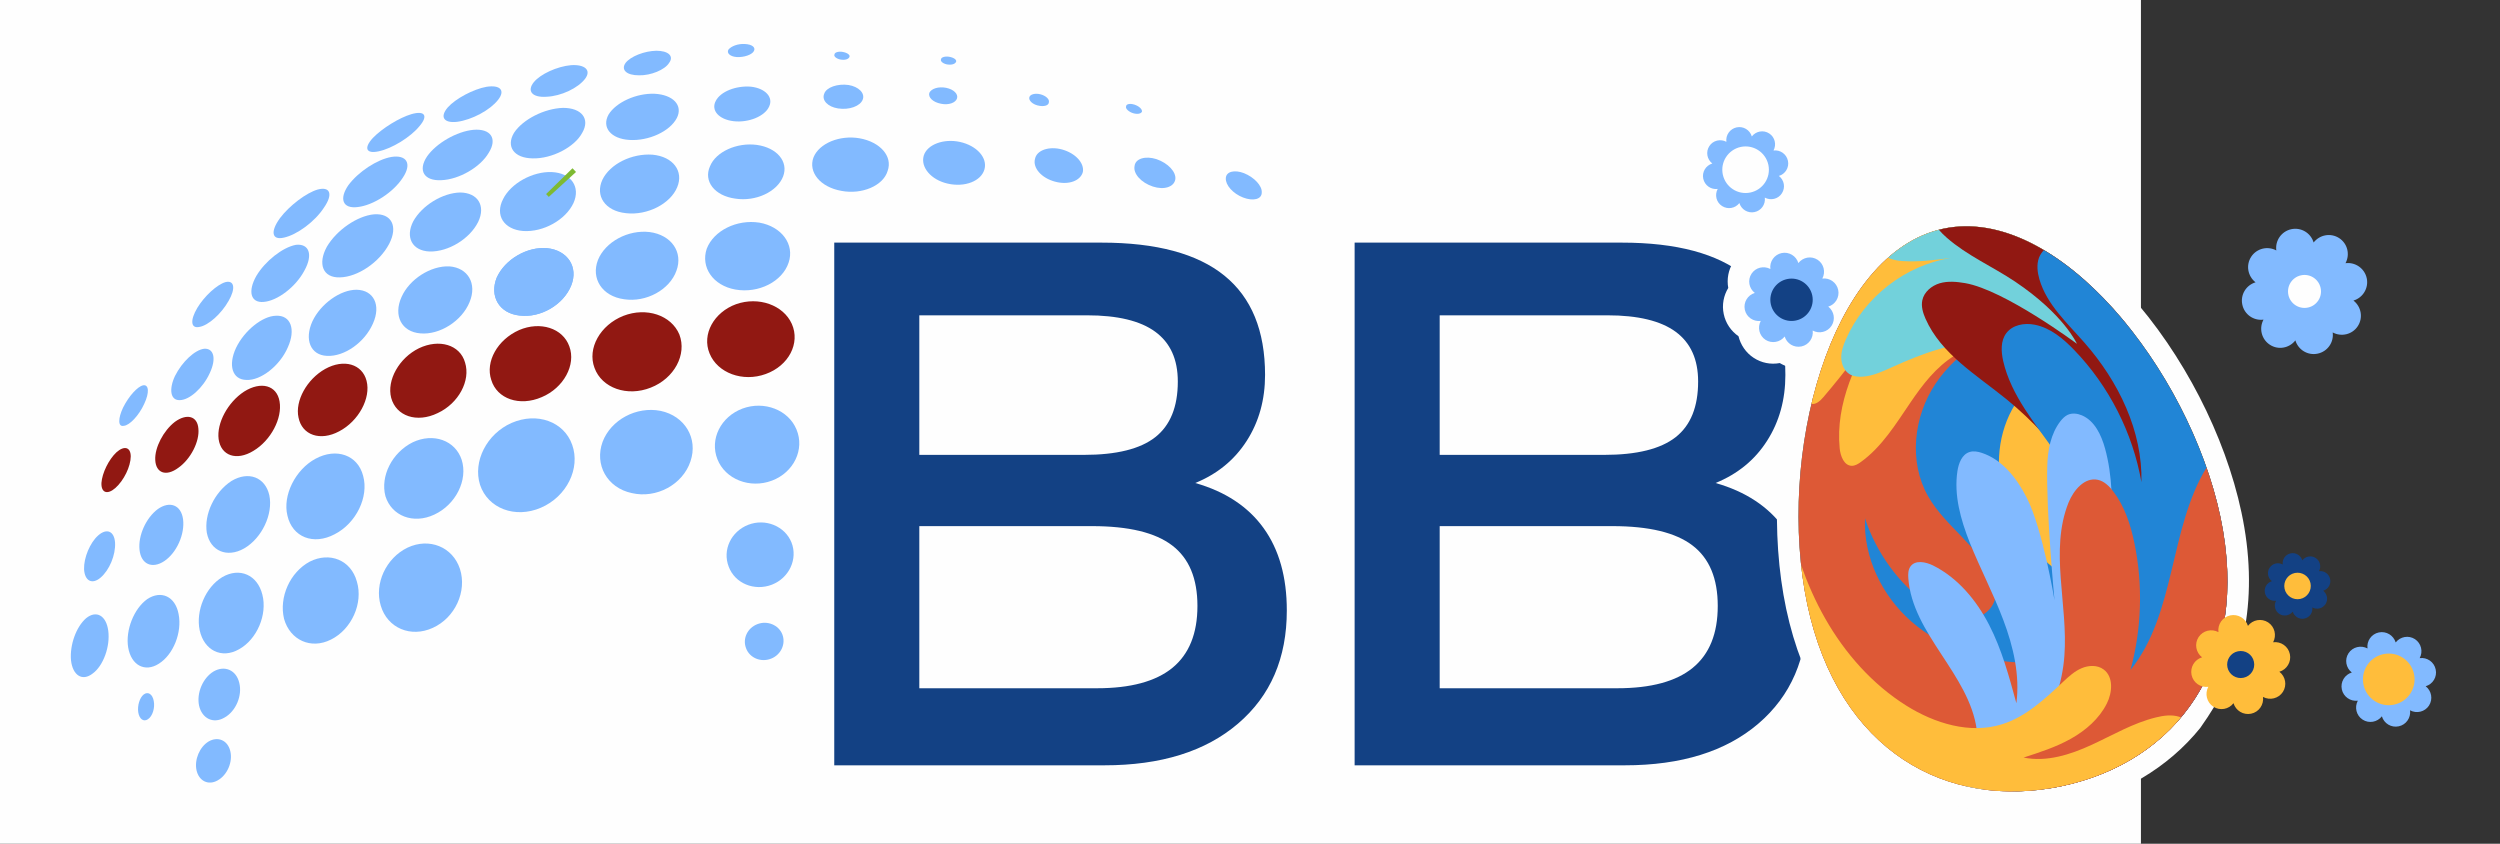 <?xml version="1.0" encoding="UTF-8"?>
<!DOCTYPE svg PUBLIC "-//W3C//DTD SVG 1.1//EN" "http://www.w3.org/Graphics/SVG/1.1/DTD/svg11.dtd">
<!-- Creator: CorelDRAW 2018 (64-Bit Evaluation Version) -->
<svg xmlns="http://www.w3.org/2000/svg" xml:space="preserve" width="400px" height="135px" version="1.1" style="shape-rendering:geometricPrecision; text-rendering:geometricPrecision; image-rendering:optimizeQuality; fill-rule:evenodd; clip-rule:evenodd"
viewBox="0 0 400 135"
 xmlns:xlink="http://www.w3.org/1999/xlink">
 <rect x="0" y="0" width="400" height="135" fill="#333333" stroke="none"/>
 <defs>
  <style type="text/css">
   <![CDATA[
    .str0 {stroke:#7EBA32;stroke-width:5.91;stroke-miterlimit:2.613}
    .fil0 {fill:#FEFEFE}
    .fil5 {fill:#FEFEFE;fill-rule:nonzero}
    .fil3 {fill:#134184;fill-rule:nonzero}
    .fil7 {fill:#2185D6;fill-rule:nonzero}
    .fil9 {fill:#72D1DB;fill-rule:nonzero}
    .fil4 {fill:#7EBA32;fill-rule:nonzero}
    .fil1 {fill:#82BAFF;fill-rule:nonzero}
    .fil10 {fill:#82BAFF;fill-rule:nonzero}
    .fil2 {fill:#911812;fill-rule:nonzero}
    .fil8 {fill:#DD5936;fill-rule:nonzero}
    .fil6 {fill:#FFBD3B;fill-rule:nonzero}
   ]]>
  </style>
 </defs>
 <g id="Layer_x0020_1">
  <rect class="fil0" x="-57.45" width="400" height="135"/>
  <g id="_9840039344">
   <path class="fil1" d="M15.7 85.68c1.38,-1.23 2.59,-0.7 2.71,1.15 0.11,1.97 -0.91,4.41 -2.35,5.62 -1.37,1.13 -2.51,0.46 -2.61,-1.37 -0.06,-1.83 0.95,-4.25 2.25,-5.4z"/>
   <path class="fil1" d="M25.24 81.46c1.91,-1.36 3.74,-0.68 4.05,1.62 0.31,2.39 -1.03,5.38 -3.01,6.7 -1.91,1.27 -3.72,0.53 -3.96,-1.83 -0.23,-2.25 1.03,-5.08 2.92,-6.49z"/>
   <path class="fil2" d="M27.99 67.49c-1.84,1.41 -3.26,4.14 -3.15,6.11 0.1,2.09 1.73,2.7 3.69,1.25 1.98,-1.39 3.43,-4.23 3.21,-6.28 -0.16,-2.04 -1.88,-2.44 -3.75,-1.08zm-9.36 4.88c1.25,-1.12 2.28,-0.84 2.29,0.66 -0.02,1.62 -1.1,3.84 -2.46,5.05 -1.28,1.12 -2.29,0.78 -2.23,-0.81 0.11,-1.59 1.17,-3.75 2.4,-4.9zm20.42 -9.71c-2.6,1.7 -4.41,5.05 -4.07,7.6 0.37,2.65 2.84,3.54 5.56,1.88 2.79,-1.66 4.66,-5.21 4.19,-7.91 -0.44,-2.6 -2.98,-3.28 -5.68,-1.57zm12.98 -3.63c3,-1.66 5.93,-0.78 6.62,1.9 0.72,2.77 -1.28,6.46 -4.38,8.08 -3.04,1.63 -5.95,0.61 -6.51,-2.21 -0.58,-2.65 1.33,-6.12 4.27,-7.77zm15 -3.31c3.22,-1.54 6.57,-0.58 7.38,2.29 0.91,2.89 -1.04,6.53 -4.37,8.08 -3.37,1.64 -6.66,0.48 -7.45,-2.43 -0.74,-2.83 1.28,-6.4 4.44,-7.94zm16.03 -2.91c3.37,-1.45 6.98,-0.32 8.03,2.6 1.11,2.96 -0.91,6.66 -4.41,8.13 -3.54,1.54 -7.17,0.29 -8.08,-2.76 -0.97,-2.91 0.99,-6.43 4.46,-7.97zm16.67 -2.27c3.69,-1.44 7.67,-0.12 8.97,2.98 1.23,3.21 -0.82,7.03 -4.58,8.5 -3.77,1.5 -7.83,0.07 -9,-3.16 -1.19,-3.13 0.93,-6.86 4.61,-8.32zm18.04 -1.87c3.6,-1.27 7.56,0.13 8.92,3.15 1.38,3.1 -0.5,6.7 -4.17,8.02 -3.67,1.34 -7.72,-0.15 -8.99,-3.29 -1.27,-3.07 0.7,-6.59 4.24,-7.88z"/>
   <path class="fil1" d="M119.74 83.96c2.72,-1.05 5.85,0.21 6.9,2.84 1.04,2.65 -0.38,5.68 -3.14,6.75 -2.81,1.08 -5.92,-0.21 -6.91,-2.89 -1.02,-2.64 0.35,-5.62 3.15,-6.7z"/>
   <path class="fil1" d="M49.54 89.87c3.19,-1.63 6.61,-0.28 7.56,3.18 1.04,3.45 -0.84,7.64 -4.14,9.28 -3.23,1.63 -6.56,0.07 -7.51,-3.31 -0.84,-3.47 0.95,-7.46 4.09,-9.15z"/>
   <path class="fil1" d="M65.21 87.62c-3.44,1.65 -5.35,5.77 -4.29,9.28 1.06,3.6 4.8,5.17 8.32,3.56 3.58,-1.62 5.51,-5.85 4.35,-9.44 -1.16,-3.51 -4.9,-5.04 -8.38,-3.4z"/>
   <path class="fil1" d="M22.99 111.12c0.69,-0.53 1.41,-0.06 1.61,1.03 0.22,1.11 -0.2,2.45 -0.92,2.92 -0.69,0.48 -1.38,0 -1.56,-1.1 -0.16,-1.07 0.23,-2.35 0.87,-2.85z"/>
   <path class="fil1" d="M13.77 98.92c1.64,-1.34 3.23,-0.44 3.55,1.99 0.34,2.52 -0.8,5.64 -2.5,6.86 -1.66,1.29 -3.19,0.29 -3.46,-2.12 -0.22,-2.44 0.82,-5.34 2.41,-6.73z"/>
   <path class="fil1" d="M23.57 95.85c2.2,-1.45 4.48,-0.45 5.01,2.42 0.57,2.93 -0.85,6.47 -3.16,7.92 -2.23,1.43 -4.42,0.26 -4.91,-2.58 -0.46,-2.76 0.91,-6.24 3.06,-7.76z"/>
   <path class="fil1" d="M35.58 92.33c2.75,-1.6 5.62,-0.36 6.4,2.82 0.82,3.2 -0.87,7.15 -3.73,8.73 -2.8,1.6 -5.6,0.17 -6.3,-3.03 -0.66,-3.15 0.95,-6.92 3.63,-8.52z"/>
   <path class="fil1" d="M37.03 76.96c2.73,-1.65 5.41,-0.6 6.06,2.27 0.64,3.02 -1.18,6.87 -4.03,8.52 -2.74,1.56 -5.41,0.41 -5.97,-2.51 -0.47,-2.95 1.23,-6.52 3.94,-8.28z"/>
   <path class="fil1" d="M50.48 73.4c3.33,-1.8 6.76,-0.61 7.62,2.73 0.94,3.38 -1.12,7.6 -4.56,9.35 -3.41,1.81 -6.78,0.45 -7.55,-2.98 -0.8,-3.22 1.26,-7.36 4.49,-9.1z"/>
   <path class="fil1" d="M66.05 70.76c3.29,-1.55 6.79,-0.31 7.82,2.81 1.02,3.22 -0.93,7.16 -4.37,8.76 -3.38,1.6 -6.85,0.21 -7.83,-2.94 -0.85,-3.2 1.06,-6.99 4.38,-8.63z"/>
   <path class="fil1" d="M81.85 67.67c4.06,-1.77 8.39,-0.23 9.7,3.5 1.35,3.78 -0.88,8.3 -5.02,10.07 -4.09,1.76 -8.46,0.12 -9.72,-3.66 -1.19,-3.75 1.08,-8.17 5.04,-9.91z"/>
   <path class="fil1" d="M118.8 65.37c3.46,-1.28 7.35,0.2 8.64,3.35 1.34,3.19 -0.44,6.87 -3.93,8.18 -3.52,1.33 -7.48,-0.21 -8.73,-3.44 -1.25,-3.18 0.53,-6.78 4.02,-8.09z"/>
   <path class="fil1" d="M19.81 68.13c0.93,-0.07 2.42,-1.66 3.25,-3.48 0.87,-1.82 0.78,-3.17 -0.17,-3 -0.91,0.21 -2.29,1.74 -3.2,3.57 -0.82,1.73 -0.84,3.13 0.12,2.91z"/>
   <path class="fil1" d="M31.89 52.31c-1.36,0.29 -1.51,-1.05 -0.32,-3.05 1.13,-1.88 3.14,-3.72 4.5,-4.12 1.41,-0.35 1.67,0.98 0.52,2.98 -1.19,2.12 -3.29,3.97 -4.7,4.19z"/>
   <path class="fil1" d="M28.78 64.02c1.54,-0.02 3.69,-1.93 4.77,-4.3 1.12,-2.35 0.65,-4.03 -0.88,-3.92 -1.49,0.17 -3.54,2.09 -4.67,4.35 -1.02,2.17 -0.72,3.95 0.78,3.87z"/>
   <path class="fil1" d="M39.42 60.79c2.3,0.13 5.37,-2.29 6.62,-5.19 1.32,-2.88 0.5,-5.21 -1.89,-5.08 -2.17,0.04 -5.06,2.39 -6.37,5.11 -1.33,2.82 -0.61,5.12 1.64,5.16z"/>
   <path class="fil1" d="M52.31 56.94c-2.66,-0.12 -3.64,-2.65 -2.32,-5.54 1.32,-2.8 4.49,-5.07 7.09,-5.04 2.69,0.06 3.93,2.43 2.59,5.41 -1.33,3.04 -4.6,5.32 -7.36,5.17z"/>
   <path class="fil1" d="M67.26 53.34c-3.02,-0.24 -4.36,-2.85 -3.01,-5.83 1.26,-2.84 4.66,-5.02 7.65,-4.89 2.97,0.22 4.47,2.75 3.23,5.72 -1.23,3.03 -4.79,5.28 -7.87,5z"/>
   <path class="fil1" d="M83.15 50.49c-3.32,-0.35 -4.86,-3.13 -3.68,-6.06 1.3,-2.93 4.89,-5.02 8.09,-4.72 3.24,0.34 5.02,2.98 3.84,5.96 -1.24,3.09 -4.9,5.23 -8.25,4.82z"/>
   <path class="fil1" d="M99.86 47.88c3.53,0.54 7.29,-1.52 8.37,-4.56 1.1,-2.97 -0.8,-5.73 -4.28,-6.19 -3.45,-0.41 -7.09,1.55 -8.27,4.45 -1.16,2.96 0.64,5.82 4.18,6.3z"/>
   <path class="fil1" d="M117.68 46.33c3.72,0.65 7.5,-1.29 8.5,-4.31 1,-2.95 -1.16,-5.79 -4.69,-6.4 -3.6,-0.56 -7.3,1.28 -8.41,4.17 -1,2.94 0.97,5.9 4.6,6.54z"/>
   <path class="fil1" d="M181.26 18.1c0.73,0.23 1.32,0.1 1.46,-0.25 0.03,-0.4 -0.48,-0.87 -1.21,-1.11 -0.73,-0.23 -1.33,-0.1 -1.34,0.29 -0.14,0.36 0.48,0.88 1.09,1.07z"/>
   <path class="fil1" d="M166.02 16.87c0.96,0.25 1.78,0.03 1.8,-0.5 0.13,-0.49 -0.49,-1.06 -1.34,-1.28 -0.85,-0.22 -1.67,-0.01 -1.79,0.48 -0.12,0.5 0.49,1.09 1.33,1.3z"/>
   <path class="fil1" d="M198.89 31.6c1.63,0.63 3.02,0.29 2.99,-0.83 0.06,-1.04 -1.18,-2.39 -2.83,-3.06 -1.55,-0.6 -2.89,-0.26 -2.92,0.81 -0.06,1.1 1.14,2.45 2.76,3.08z"/>
   <path class="fil1" d="M184.47 29.85c1.81,0.59 3.38,0.05 3.58,-1.15 0.17,-1.18 -1.16,-2.61 -3.02,-3.24 -1.74,-0.56 -3.38,-0.1 -3.5,1.11 -0.25,1.2 1.04,2.66 2.94,3.28z"/>
   <path class="fil1" d="M168.79 29.06c2.17,0.6 4.1,-0.13 4.47,-1.55 0.25,-1.42 -1.19,-3.01 -3.35,-3.6 -2.04,-0.55 -4.04,0.1 -4.31,1.51 -0.39,1.43 1.02,3.06 3.19,3.64z"/>
   <path class="fil1" d="M151.64 29.38c2.75,0.63 5.38,-0.42 5.88,-2.31 0.49,-1.83 -1.22,-3.76 -3.92,-4.36 -2.59,-0.57 -5.25,0.39 -5.8,2.19 -0.55,1.87 1.19,3.89 3.84,4.48z"/>
   <path class="fil1" d="M150.56 16.6c1.18,0.25 2.33,-0.13 2.56,-0.85 0.23,-0.7 -0.53,-1.46 -1.74,-1.7 -1.21,-0.24 -2.37,0.12 -2.69,0.81 -0.21,0.71 0.56,1.49 1.87,1.74z"/>
   <path class="fil1" d="M134.09 17.35c1.78,0.28 3.57,-0.37 3.95,-1.43 0.39,-1.03 -0.68,-2.06 -2.27,-2.32 -1.72,-0.25 -3.55,0.36 -3.89,1.38 -0.45,1.04 0.54,2.11 2.21,2.37z"/>
   <path class="fil1" d="M117.88 9.13c1.18,0.06 2.42,-0.37 2.74,-0.95 0.32,-0.58 -0.26,-1.09 -1.45,-1.14 -1.05,-0.07 -2.18,0.33 -2.63,0.91 -0.3,0.57 0.29,1.1 1.34,1.18z"/>
   <path class="fil1" d="M117.37 19.39c2.42,0.28 5.03,-0.8 5.7,-2.36 0.7,-1.51 -0.66,-2.91 -2.92,-3.16 -2.4,-0.2 -4.87,0.79 -5.62,2.26 -0.84,1.54 0.52,2.99 2.84,3.26z"/>
   <path class="fil1" d="M100.68 22.39c3.13,0.2 6.51,-1.38 7.61,-3.5 1.04,-2.04 -0.6,-3.75 -3.59,-3.89 -2.88,-0.1 -6.12,1.35 -7.33,3.33 -1.14,2.04 0.36,3.87 3.31,4.06z"/>
   <path class="fil1" d="M102.24 12.05c1.87,0.05 4.15,-0.88 4.82,-1.99 0.82,-1.1 -0.17,-1.95 -2.05,-1.94 -1.89,0.03 -4.12,0.9 -4.92,1.95 -0.78,1.09 0.15,1.99 2.15,1.98z"/>
   <path class="fil1" d="M87.46 15.48c2.32,-0.1 5.02,-1.38 6.16,-2.88 1.05,-1.4 -0.09,-2.33 -2.28,-2.17 -2.2,0.2 -4.88,1.42 -5.94,2.73 -1.13,1.41 -0.26,2.48 2.06,2.32z"/>
   <path class="fil1" d="M73.15 19.49c2.37,-0.32 5.26,-1.87 6.54,-3.51 1.2,-1.52 0.35,-2.44 -1.86,-2.09 -2.08,0.37 -4.95,1.89 -6.2,3.31 -1.31,1.53 -0.6,2.54 1.52,2.29z"/>
   <path class="fil1" d="M60.59 24.21c2.12,-0.44 5.09,-2.26 6.53,-4.03 1.4,-1.63 0.89,-2.54 -1.28,-1.92 -1.91,0.55 -4.72,2.28 -6.18,3.81 -1.52,1.65 -1.05,2.58 0.93,2.14z"/>
   <path class="fil1" d="M57.22 33.13c-2.4,0.3 -2.99,-1.32 -1.48,-3.5 1.58,-2.14 4.59,-4.12 6.89,-4.52 2.42,-0.38 3.32,1.05 1.84,3.29 -1.51,2.36 -4.73,4.45 -7.25,4.73z"/>
   <path class="fil1" d="M70.6 28.83c-2.73,0.14 -3.78,-1.54 -2.28,-3.79 1.47,-2.12 4.76,-4.02 7.43,-4.27 2.78,-0.23 3.87,1.41 2.45,3.67 -1.33,2.31 -4.77,4.29 -7.6,4.39z"/>
   <path class="fil1" d="M85.21 25.34c-2.98,-0.04 -4.29,-1.9 -2.96,-4.1 1.41,-2.14 4.85,-3.89 7.83,-3.98 2.97,-0.01 4.38,1.75 3.08,3.98 -1.21,2.3 -4.87,4.19 -7.95,4.1z"/>
   <path class="fil1" d="M45.42 38.02c-1.95,0.45 -2.18,-0.98 -0.63,-3.11 1.5,-2 4.22,-4.07 6.06,-4.59 1.99,-0.52 2.48,0.76 0.97,2.92 -1.43,2.21 -4.3,4.33 -6.4,4.78z"/>
   <path class="fil1" d="M42.17 48.31c2.22,-0.17 5.16,-2.41 6.53,-5.01 1.44,-2.58 0.74,-4.35 -1.34,-4.13 -2.14,0.39 -4.95,2.62 -6.34,4.97 -1.41,2.47 -0.92,4.34 1.15,4.17z"/>
   <path class="fil1" d="M54.38 44.38c2.85,-0.05 6.35,-2.42 7.89,-5.37 1.45,-2.79 0.39,-4.92 -2.42,-4.72 -2.69,0.25 -5.98,2.51 -7.56,5.2 -1.49,2.73 -0.64,4.98 2.09,4.89z"/>
   <path class="fil1" d="M68.75 40.24c2.98,0.07 6.42,-2.02 7.76,-4.74 1.24,-2.58 -0.06,-4.67 -2.88,-4.7 -2.82,0.06 -6.09,2.06 -7.5,4.59 -1.33,2.56 -0.19,4.75 2.62,4.85z"/>
   <path class="fil1" d="M83.7 36.96c3.22,0.22 6.8,-1.77 8.06,-4.48 1.16,-2.58 -0.36,-4.81 -3.48,-4.95 -3.05,-0.12 -6.52,1.79 -7.77,4.29 -1.38,2.63 0.13,4.9 3.19,5.14z"/>
   <path class="fil1" d="M100.17 34.11c3.4,0.39 7.08,-1.49 8.18,-4.15 1.08,-2.57 -0.65,-4.9 -3.94,-5.21 -3.34,-0.24 -6.82,1.5 -8.02,4 -1.21,2.58 0.42,5.02 3.78,5.36z"/>
   <path class="fil1" d="M117.65 31.78c3.28,0.51 6.7,-1.1 7.65,-3.55 0.9,-2.37 -0.99,-4.61 -4.24,-5.05 -3.17,-0.41 -6.51,1.1 -7.45,3.4 -1.1,2.4 0.71,4.75 4.04,5.2z"/>
   <path class="fil1" d="M134.63 30.54c3.27,0.63 6.72,-0.83 7.4,-3.22 0.82,-2.3 -1.19,-4.6 -4.48,-5.19 -3.19,-0.56 -6.48,0.79 -7.39,3.05 -0.88,2.34 1.06,4.76 4.47,5.36z"/>
   <path class="fil1" d="M151.91 9.09c-0.63,-0.12 -1.3,0.04 -1.34,0.37 -0.17,0.33 0.3,0.71 0.92,0.84 0.76,0.14 1.29,-0.05 1.47,-0.38 0.17,-0.32 -0.29,-0.69 -1.05,-0.83z"/>
   <path class="fil1" d="M34.18 107.43c1.76,-1.02 3.61,-0.23 4.1,1.81 0.53,2.05 -0.55,4.59 -2.39,5.59 -1.79,1.03 -3.58,0.11 -4.04,-1.93 -0.42,-2.03 0.61,-4.44 2.33,-5.47z"/>
   <path class="fil1" d="M101.07 78.89c3.96,0.93 8.18,-1.37 9.41,-5.09 1.24,-3.65 -0.89,-7.24 -4.78,-8.06 -3.86,-0.77 -7.96,1.42 -9.29,4.97 -1.31,3.62 0.7,7.33 4.66,8.18z"/>
   <path class="fil1" d="M33.39 118.63c1.48,-0.85 3.03,-0.19 3.45,1.52 0.44,1.73 -0.47,3.86 -2.01,4.71 -1.51,0.86 -3.01,0.09 -3.39,-1.63 -0.36,-1.7 0.51,-3.74 1.95,-4.6z"/>
   <path class="fil1" d="M121.19 99.86c1.57,-0.61 3.38,0.12 3.98,1.63 0.6,1.54 -0.22,3.29 -1.81,3.9 -1.62,0.63 -3.42,-0.12 -3.99,-1.67 -0.59,-1.52 0.2,-3.24 1.82,-3.86z"/>
   <path class="fil1" d="M134.85 8.31c-0.63,-0.12 -1.29,0.04 -1.33,0.38 -0.17,0.32 0.3,0.7 0.92,0.83 0.75,0.14 1.29,-0.04 1.46,-0.38 0.18,-0.32 -0.29,-0.69 -1.05,-0.83z"/>
  </g>
  <path class="fil1" d="M83.15 50.49c-3.32,-0.35 -4.86,-3.13 -3.68,-6.06 1.3,-2.93 4.89,-5.02 8.09,-4.72 3.24,0.34 5.02,2.98 3.84,5.96 -1.24,3.09 -4.9,5.23 -8.25,4.82z"/>
  <path class="fil3" d="M230.35 84.18l0 25.94 28.42 0c5.37,0 9.41,-1.09 12.06,-3.26 2.68,-2.19 4.01,-5.49 4.01,-9.91 0,-4.4 -1.34,-7.61 -4.03,-9.67 -2.7,-2.07 -6.96,-3.1 -12.83,-3.1l-27.63 0zm0 -33.73l0 22.33 26.33 0c5.21,0 9.02,-0.95 11.42,-2.83 2.41,-1.89 3.6,-4.87 3.6,-8.9 0,-3.57 -1.2,-6.2 -3.6,-7.97 -2.4,-1.76 -6.05,-2.63 -10.92,-2.63l-26.83 0zm-13.61 -11.63l42.77 0c8.74,0 15.3,1.76 19.64,5.27 4.34,3.52 6.51,8.82 6.51,15.9 0,3.95 -0.97,7.48 -2.93,10.54 -1.95,3.06 -4.71,5.31 -8.24,6.75 4.81,1.37 8.46,3.78 10.94,7.21 2.48,3.44 3.72,7.85 3.72,13.18 0,7.62 -2.6,13.65 -7.81,18.11 -5.19,4.44 -12.33,6.67 -21.38,6.67l-43.22 0 0 -83.63zm-69.65 45.36l0 25.94 28.43 0c5.37,0 9.4,-1.09 12.06,-3.26 2.67,-2.19 4.01,-5.49 4.01,-9.91 0,-4.4 -1.34,-7.61 -4.03,-9.67 -2.7,-2.07 -6.96,-3.1 -12.84,-3.1l-27.63 0zm0 -33.73l0 22.33 26.34 0c5.21,0 9.02,-0.95 11.41,-2.83 2.41,-1.89 3.61,-4.87 3.61,-8.9 0,-3.57 -1.2,-6.2 -3.61,-7.97 -2.4,-1.76 -6.05,-2.63 -10.91,-2.63l-26.84 0zm-13.61 -11.63l42.78 0c8.74,0 15.3,1.76 19.63,5.27 4.35,3.52 6.52,8.82 6.52,15.9 0,3.95 -0.97,7.48 -2.93,10.54 -1.96,3.06 -4.71,5.31 -8.24,6.75 4.81,1.37 8.46,3.78 10.93,7.21 2.49,3.45 3.72,7.85 3.72,13.18 0,7.62 -2.59,13.65 -7.81,18.11 -5.19,4.44 -12.33,6.67 -21.38,6.67l-43.22 0 0 -83.63z"/>
  <path class="fil4 str0" d="M89.94 29.46c-0.14,-0.16 -0.29,-0.31 -0.43,-0.45l0.43 0.45z"/>
  <polygon class="fil4" points="100.79,67.86 100.8,67.87 100.8,67.85 "/>
  <path class="fil5" d="M359.19 100.43c1.01,-5.68 0.84,-11.9 -0.56,-18.46 -2.6,-12.27 -9.33,-25.34 -17.99,-34.95 -9.9,-10.96 -20.69,-15.86 -30.4,-13.8 -5.44,1.15 -10.3,4.43 -14.33,9.56 -0.24,-0.24 -0.5,-0.46 -0.78,-0.65 -0.34,-1.38 -1.18,-2.65 -2.44,-3.47 -1.24,-0.8 -2.72,-1.1 -4.17,-0.83 -1.22,-0.74 -2.7,-1.03 -4.18,-0.72 -1.47,0.32 -2.71,1.19 -3.52,2.36 -1.44,0.34 -2.67,1.21 -3.48,2.45 -0.82,1.26 -1.07,2.75 -0.82,4.15 -0.74,1.22 -1.04,2.71 -0.72,4.19 0.31,1.49 1.19,2.72 2.36,3.54 0.34,1.38 1.18,2.64 2.44,3.46 1.24,0.81 2.72,1.1 4.17,0.83 0.91,0.55 1.96,0.86 3.06,0.84 -3.82,12.15 -4.58,26.47 -2.04,38.49 2.57,12.07 8.39,21.41 16.86,27.01 7.87,5.2 17.8,6.88 27.94,4.73 8.82,-1.87 16.31,-6.32 21.45,-12.69 2.99,-4.2 7.32,-11.66 7.15,-16.04z"/>
  <path class="fil6" d="M355.26 82.69c5,23.6 -7.14,39.22 -25.39,43.09 -18.25,3.87 -35.69,-5.48 -40.7,-29.08 -5,-23.6 3.53,-56.24 21.78,-60.11 18.25,-3.87 39.3,22.49 44.31,46.1z"/>
  <path class="fil7" d="M327.75 90.18c-3.93,-3.43 -6.86,-8.13 -7.69,-13.28 -0.83,-5.15 0.58,-10.73 4.14,-14.54 1.58,-1.69 3.52,-3.01 5.53,-4.15 3.71,-2.09 7.74,-3.63 11.9,-4.57 -8.76,-11.5 -20.18,-19.27 -30.68,-17.05 -18.25,3.87 -26.78,36.51 -21.78,60.11 5.01,23.6 22.45,32.95 40.7,29.08 14.1,-2.99 24.55,-13.01 26.26,-28.3 -4.7,1.07 -9.78,0.77 -14.5,-0.39 -5.07,-1.25 -9.95,-3.48 -13.88,-6.91z"/>
  <path class="fil8" d="M341.31 102.26c-5.73,2.49 -11.97,4.01 -18.22,3.74 -6.25,-0.27 -12.51,-2.4 -17.23,-6.52 -4.71,-4.11 -7.73,-10.29 -7.46,-16.54 1.8,5.48 5.35,10.37 9.99,13.79 1.76,1.3 3.79,2.43 5.98,2.44 2.2,0.02 4.52,-1.41 4.87,-3.57 0.15,-0.97 -0.09,-1.95 -0.44,-2.87 -2.03,-5.26 -7.51,-8.41 -10.3,-13.32 -3.14,-5.5 -2.35,-12.74 1.18,-18.01 3.51,-5.27 9.41,-8.66 15.59,-10.06 4.76,-1.08 9.84,-1.06 14.44,0.58 0.28,0.09 0.55,0.2 0.82,0.31 -8.61,-10.72 -19.52,-17.77 -29.58,-15.64 -18.25,3.87 -26.78,36.51 -21.78,60.11 5.01,23.6 22.45,32.95 40.7,29.08 15.91,-3.37 27.18,-15.68 26.48,-34.43 -0.26,0.33 -0.53,0.65 -0.81,0.97 -3.86,4.37 -8.88,7.61 -14.23,9.94z"/>
  <path class="fil6" d="M310.95 36.59c-10.49,2.23 -17.77,13.97 -21.11,28.03 0.69,0.14 1.39,-0.47 1.88,-1.05 3.29,-3.85 6.35,-7.89 9.17,-12.09 -3.91,6.09 -7.25,13.06 -6.54,20.27 0.12,1.23 0.7,2.76 1.94,2.78 0.53,0 1.02,-0.3 1.46,-0.62 3.37,-2.43 5.59,-6.09 7.93,-9.52 1.94,-2.86 4.1,-5.68 7.04,-7.49 5.07,-3.13 11.76,-2.68 17.15,-0.14 5.39,2.55 9.69,6.91 13.55,11.44 5.03,5.92 9.56,12.36 12.42,19.58 0.12,0.29 0.22,0.57 0.33,0.86 -0.18,-1.92 -0.48,-3.91 -0.91,-5.95 -5.01,-23.61 -26.06,-49.97 -44.31,-46.1z"/>
  <path class="fil9" d="M310.95 36.59c-3.27,0.7 -6.22,2.32 -8.85,4.64 0.69,0.35 1.52,0.49 2.3,0.54 2.58,0.17 5.17,-0.16 7.74,-0.5 -7.3,1.17 -13.84,6.25 -16.79,13.02 -0.42,0.94 -0.77,1.94 -0.75,2.97 0.03,1.03 0.48,2.1 1.37,2.63 0.6,0.35 1.34,0.42 2.04,0.38 1.7,-0.12 3.28,-0.87 4.83,-1.57 4.78,-2.17 9.85,-4.06 15.09,-3.94 5.25,0.13 10.72,2.67 13,7.4 1.97,4.1 3.65,7.64 4.41,12.13 0.76,4.49 1,9.06 1.87,13.53 0.47,2.42 1.15,4.85 2.41,6.97 2.48,4.17 7.1,6.83 11.91,7.5 1.23,0.17 2.47,0.22 3.7,0.17 1.48,-5.73 1.6,-12.35 0.03,-19.77 -5.01,-23.61 -26.06,-49.97 -44.31,-46.1z"/>
  <path class="fil2" d="M310.95 36.59c-0.24,0.06 -0.48,0.12 -0.73,0.18 0.39,0.45 0.82,0.88 1.26,1.26 3.26,2.86 7.32,4.61 10.92,7.02 7.82,5.24 9.91,9.96 9.91,9.96 0,0 -11.58,-8.62 -17.89,-9.71 -1.35,-0.23 -2.75,-0.36 -4.06,0.02 -1.31,0.39 -2.51,1.39 -2.79,2.72 -0.21,0.99 0.1,2.02 0.51,2.95 2.48,5.65 8.18,9.01 12.97,12.9 4.16,3.39 7.81,7.4 10.97,11.74 4.14,5.66 7.52,11.99 9.05,18.84 1.53,6.84 1.13,14.25 -1.95,20.55 -2.36,4.83 -6.39,8.92 -11.25,11.13 0.67,-0.11 1.33,-0.22 2,-0.37 18.25,-3.87 30.39,-19.49 25.39,-43.09 -5.01,-23.61 -26.06,-49.97 -44.31,-46.1z"/>
  <path class="fil7" d="M327.02 40.02c-0.33,0.35 -0.6,0.75 -0.78,1.21 -0.41,1.1 -0.26,2.34 0.07,3.48 1.18,4.02 4.46,6.99 7.23,10.15 5.41,6.17 9.28,14.08 9.09,22.29 -1.39,-7.89 -5.17,-15.34 -10.72,-21.11 -1.78,-1.86 -3.86,-3.6 -6.38,-4.09 -1.63,-0.32 -3.51,0.02 -4.51,1.34 -0.95,1.24 -0.85,2.99 -0.5,4.52 1.28,5.52 5.15,10 8.39,14.64 3.07,4.41 5.69,9.19 7.11,14.37 2.5,9.12 -0.09,16.9 -4.27,25.01 -2.71,5.26 -5.98,10.21 -9.72,14.79 2.57,0 5.2,-0.27 7.84,-0.84 18.25,-3.87 30.39,-19.49 25.39,-43.09 -3.56,-16.79 -15.24,-34.96 -28.24,-42.67z"/>
  <path class="fil10" d="M332.38 112.25c3.75,-8.41 5,-17.71 5.42,-26.91 0.21,-4.56 0.22,-9.21 -1,-13.61 -0.6,-2.15 -1.66,-4.41 -3.71,-5.28 -0.71,-0.3 -1.55,-0.4 -2.25,-0.08 -0.47,0.22 -0.85,0.61 -1.17,1.02 -1.55,2 -2.04,4.64 -2.11,7.17 -0.2,7.22 1.16,21.47 1.16,21.47 0,0 -1.87,-11.34 -4.43,-16.37 -1.58,-3.12 -3.91,-6.13 -7.23,-7.21 -0.62,-0.2 -1.29,-0.33 -1.92,-0.13 -1.22,0.37 -1.76,1.79 -1.95,3.05 -0.59,3.85 0.52,7.77 1.95,11.39 1.68,4.21 3.81,8.23 5.4,12.47 1.6,4.24 2.66,8.8 2.08,13.29 -1.16,-4.28 -2.33,-8.6 -4.36,-12.54 -2.03,-3.94 -5.01,-7.53 -8.98,-9.51 -1.17,-0.57 -2.81,-0.91 -3.59,0.14 -0.39,0.53 -0.41,1.24 -0.36,1.9 0.64,8.94 9.74,15.36 10.95,24.24 0.43,3.1 -0.28,6.3 -1.81,9.03 2.58,0.6 5.26,0.87 7.99,0.84 4.14,-4.14 7.53,-9.03 9.92,-14.37z"/>
  <path class="fil8" d="M340.88 107.2c1.79,-6.59 2.01,-13.6 0.63,-20.28 -0.61,-2.96 -1.57,-5.93 -3.41,-8.32 -0.63,-0.82 -1.43,-1.61 -2.44,-1.83 -2.11,-0.46 -3.89,1.65 -4.7,3.66 -3.06,7.66 -0.04,16.32 -0.66,24.54 -0.65,8.63 -5.74,16.72 -13.02,21.33 4.05,0.56 8.3,0.39 12.59,-0.52 18.25,-3.87 30.39,-19.49 25.39,-43.09 -0.56,-2.61 -1.3,-5.24 -2.22,-7.87 -5.98,9.75 -4.88,23.34 -12.16,32.38z"/>
  <path class="fil6" d="M344.98 114.78c-3.65,0.88 -6.93,2.84 -10.33,4.4 -3.41,1.57 -7.2,2.78 -10.88,2.03 2.59,-0.84 5.2,-1.68 7.57,-3.01 2.37,-1.33 4.53,-3.2 5.75,-5.63 0.9,-1.78 1.09,-4.3 -0.53,-5.47 -0.98,-0.72 -2.37,-0.67 -3.49,-0.19 -1.13,0.47 -2.05,1.32 -2.94,2.15 -2.93,2.75 -5.97,5.62 -9.8,6.82 -5.12,1.61 -10.77,-0.13 -15.32,-2.98 -5.43,-3.41 -9.81,-8.36 -12.98,-13.94 -1.55,-2.72 -2.81,-5.58 -3.85,-8.53 0.24,2.14 0.56,4.24 0.99,6.27 5.01,23.6 22.45,32.95 40.7,29.08 7.74,-1.64 14.38,-5.4 19.08,-10.99 -0.1,-0.04 -0.19,-0.08 -0.29,-0.11 -1.19,-0.37 -2.47,-0.2 -3.68,0.1z"/>
  <path class="fil6" d="M366.38 104.66c-0.26,-1.25 -1.44,-2.06 -2.68,-1.9 0.59,-1.1 0.26,-2.48 -0.8,-3.18 -1.07,-0.69 -2.47,-0.43 -3.23,0.56 -0.36,-1.2 -1.58,-1.94 -2.82,-1.68 -1.25,0.26 -2.06,1.44 -1.9,2.68 -1.1,-0.59 -2.48,-0.26 -3.18,0.8 -0.69,1.07 -0.43,2.47 0.56,3.23 -1.2,0.36 -1.94,1.58 -1.68,2.82 0.26,1.25 1.44,2.06 2.68,1.9 -0.59,1.1 -0.26,2.48 0.8,3.18 1.07,0.69 2.47,0.43 3.23,-0.56 0.36,1.2 1.58,1.94 2.82,1.68 1.25,-0.26 2.06,-1.44 1.9,-2.68 1.1,0.59 2.48,0.26 3.18,-0.8 0.69,-1.07 0.43,-2.47 -0.56,-3.23 1.2,-0.36 1.94,-1.58 1.68,-2.82z"/>
  <path class="fil3" d="M360.63 105.88c0.25,1.17 -0.5,2.32 -1.67,2.56 -1.17,0.25 -2.32,-0.5 -2.57,-1.67 -0.24,-1.17 0.5,-2.32 1.67,-2.56 1.18,-0.25 2.33,0.49 2.57,1.67z"/>
  <path class="fil10" d="M294.11 46.38c-0.25,-1.18 -1.36,-1.96 -2.54,-1.81 0.56,-1.04 0.25,-2.35 -0.76,-3.01 -1.02,-0.66 -2.34,-0.41 -3.07,0.53 -0.34,-1.14 -1.5,-1.85 -2.68,-1.6 -1.18,0.25 -1.96,1.37 -1.8,2.55 -1.05,-0.56 -2.36,-0.25 -3.02,0.76 -0.66,1.01 -0.41,2.34 0.53,3.07 -1.14,0.33 -1.85,1.5 -1.6,2.68 0.25,1.18 1.37,1.95 2.55,1.8 -0.56,1.04 -0.25,2.36 0.76,3.02 1.01,0.65 2.34,0.4 3.07,-0.53 0.34,1.14 1.5,1.84 2.68,1.59 1.18,-0.25 1.95,-1.36 1.8,-2.54 1.04,0.56 2.36,0.25 3.02,-0.77 0.65,-1.01 0.41,-2.33 -0.53,-3.06 1.14,-0.34 1.84,-1.5 1.59,-2.68z"/>
  <path class="fil3" d="M289.96 47.26c0.39,1.83 -0.78,3.63 -2.61,4.02 -1.83,0.39 -3.63,-0.78 -4.02,-2.61 -0.39,-1.83 0.78,-3.63 2.61,-4.02 1.83,-0.39 3.63,0.78 4.02,2.61z"/>
  <g id="_9840072528">
   <path class="fil10" d="M286.07 25.72c-0.23,-1.07 -1.24,-1.78 -2.31,-1.64 0.51,-0.94 0.23,-2.14 -0.69,-2.73 -0.92,-0.6 -2.12,-0.37 -2.78,0.48 -0.31,-1.04 -1.36,-1.68 -2.43,-1.45 -1.07,0.23 -1.78,1.24 -1.64,2.31 -0.94,-0.51 -2.14,-0.23 -2.73,0.69 -0.6,0.92 -0.37,2.12 0.48,2.78 -1.04,0.31 -1.68,1.36 -1.45,2.43 0.23,1.08 1.24,1.78 2.31,1.64 -0.51,0.95 -0.23,2.14 0.69,2.73 0.92,0.6 2.12,0.38 2.78,-0.47 0.31,1.03 1.36,1.67 2.43,1.44 1.07,-0.22 1.78,-1.24 1.64,-2.31 0.95,0.51 2.14,0.23 2.73,-0.69 0.6,-0.92 0.38,-2.12 -0.48,-2.78 1.04,-0.31 1.68,-1.36 1.45,-2.43z"/>
   <path class="fil5" d="M282.94 26.38c0.43,2.02 -0.86,3.99 -2.87,4.42 -2.02,0.43 -3.99,-0.86 -4.42,-2.87 -0.43,-2.01 0.86,-3.99 2.87,-4.42 2.01,-0.43 3.99,0.86 4.42,2.87z"/>
  </g>
  <path class="fil3" d="M372.82 92.65c-0.17,-0.83 -0.95,-1.37 -1.78,-1.26 0.4,-0.73 0.18,-1.65 -0.53,-2.11 -0.7,-0.46 -1.63,-0.28 -2.14,0.37 -0.24,-0.79 -1.05,-1.29 -1.87,-1.11 -0.83,0.17 -1.37,0.95 -1.26,1.78 -0.73,-0.4 -1.65,-0.18 -2.11,0.53 -0.46,0.7 -0.28,1.63 0.37,2.14 -0.79,0.23 -1.29,1.04 -1.11,1.87 0.17,0.83 0.95,1.37 1.78,1.26 -0.4,0.73 -0.18,1.65 0.53,2.11 0.7,0.45 1.63,0.28 2.14,-0.37 0.24,0.79 1.05,1.29 1.87,1.11 0.83,-0.17 1.37,-0.95 1.26,-1.78 0.73,0.4 1.65,0.18 2.11,-0.53 0.46,-0.7 0.28,-1.63 -0.37,-2.14 0.79,-0.24 1.29,-1.05 1.11,-1.87z"/>
  <path class="fil6" d="M369.68 93.31c0.24,1.15 -0.49,2.28 -1.63,2.52 -1.15,0.24 -2.28,-0.49 -2.52,-1.64 -0.24,-1.14 0.49,-2.27 1.64,-2.51 1.14,-0.24 2.27,0.49 2.51,1.63z"/>
  <path class="fil10" d="M389.71 107.11c-0.25,-1.19 -1.37,-1.97 -2.56,-1.81 0.57,-1.05 0.25,-2.37 -0.76,-3.04 -1.02,-0.66 -2.35,-0.41 -3.08,0.53 -0.35,-1.14 -1.51,-1.85 -2.7,-1.6 -1.19,0.25 -1.97,1.38 -1.81,2.56 -1.05,-0.56 -2.37,-0.25 -3.04,0.77 -0.66,1.01 -0.41,2.35 0.53,3.08 -1.14,0.34 -1.85,1.51 -1.6,2.7 0.25,1.18 1.38,1.96 2.56,1.81 -0.56,1.05 -0.25,2.37 0.77,3.03 1.01,0.66 2.35,0.41 3.08,-0.53 0.34,1.15 1.51,1.86 2.7,1.6 1.18,-0.25 1.96,-1.37 1.81,-2.56 1.05,0.57 2.37,0.25 3.03,-0.76 0.66,-1.02 0.41,-2.36 -0.53,-3.09 1.15,-0.34 1.86,-1.5 1.6,-2.69z"/>
  <path class="fil6" d="M386.24 107.85c0.48,2.23 -0.95,4.42 -3.18,4.89 -2.23,0.48 -4.43,-0.95 -4.9,-3.18 -0.47,-2.23 0.95,-4.43 3.19,-4.9 2.23,-0.47 4.42,0.95 4.89,3.19z"/>
  <g id="_9840071536">
   <path class="fil10" d="M378.68 44.52c-0.34,-1.58 -1.83,-2.61 -3.4,-2.41 0.75,-1.39 0.33,-3.14 -1.01,-4.01 -1.35,-0.88 -3.12,-0.55 -4.09,0.7 -0.45,-1.52 -1.99,-2.46 -3.57,-2.13 -1.58,0.34 -2.61,1.83 -2.4,3.4 -1.39,-0.75 -3.14,-0.33 -4.02,1.01 -0.88,1.35 -0.55,3.12 0.7,4.09 -1.52,0.45 -2.46,2 -2.12,3.57 0.33,1.58 1.82,2.61 3.39,2.4 -0.75,1.39 -0.33,3.14 1.02,4.02 1.34,0.88 3.11,0.55 4.08,-0.7 0.45,1.52 2,2.46 3.57,2.12 1.58,-0.33 2.61,-1.82 2.4,-3.39 1.4,0.75 3.15,0.33 4.02,-1.01 0.88,-1.35 0.55,-3.12 -0.7,-4.09 1.52,-0.45 2.46,-2 2.13,-3.57z"/>
   <path class="fil5" d="M371.3 46.08c0.31,1.43 -0.61,2.83 -2.03,3.13 -1.43,0.3 -2.83,-0.61 -3.13,-2.03 -0.3,-1.43 0.61,-2.83 2.03,-3.13 1.43,-0.31 2.83,0.61 3.13,2.03z"/>
  </g>
 </g>
</svg>
